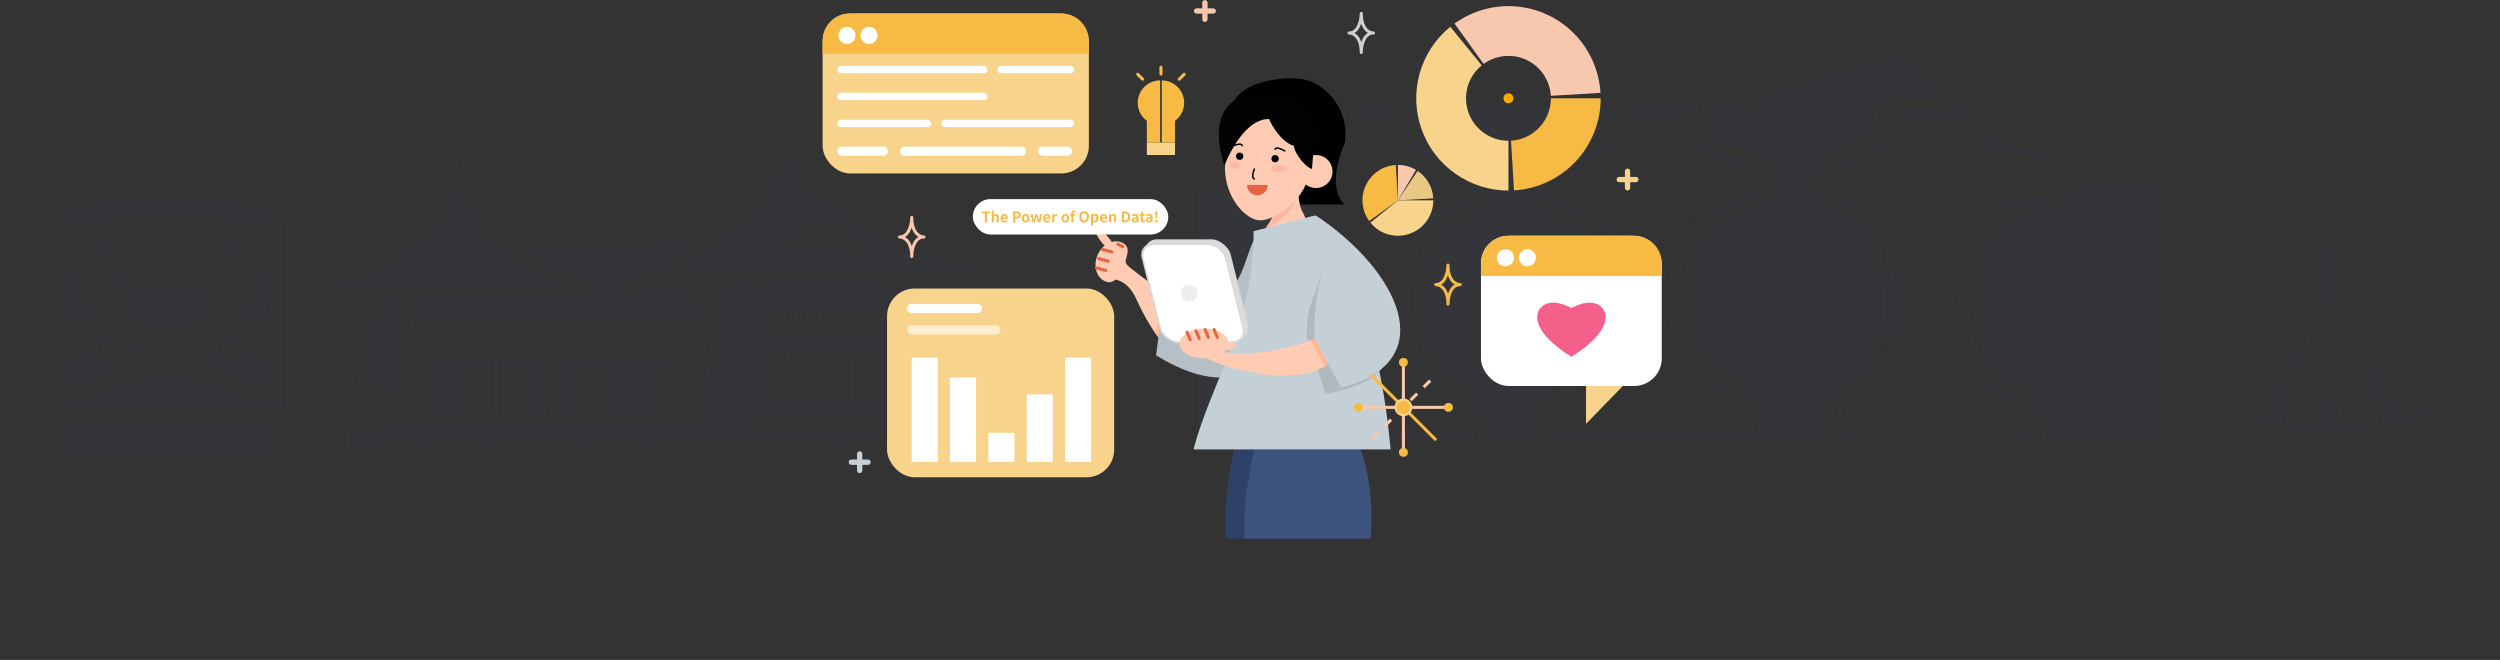 <svg width="1629" height="430" viewBox="0 0 1629 430" fill="none" xmlns="http://www.w3.org/2000/svg">
<rect x="0" y="0" width="1629" height="430" fill="#333333" stroke="none"/>
<g clip-path="url(#clip0_3208_370)">
<mask id="mask0_3208_370" style="mask-type:luminance" maskUnits="userSpaceOnUse" x="0" y="0" width="1629" height="430">
<path d="M1629 0H0V430H1629V0Z" fill="white"/>
</mask>
<g mask="url(#mask0_3208_370)">
<g opacity="0.3">
<g opacity="0.2">
<path d="M175.164 277.954C177.508 277.954 179.591 280.297 179.591 282.641V290.192C179.591 292.795 177.508 294.878 175.164 294.878H45.496C43.153 294.878 41.07 292.795 41.07 290.192V282.641C41.07 280.297 43.153 277.954 45.496 277.954H175.164Z" fill="#36558F"/>
<path fill-rule="evenodd" clip-rule="evenodd" d="M37 263.1V150.324C37.085 140.32 43.582 136.704 54.705 133.859C74.831 129.86 92.502 127.909 110.231 128.003V137.524C94.662 137.485 79.215 140.824 67.511 147.451C77.173 173.701 77.173 173.701 84.408 187.646H110.167C110.188 187.646 110.21 187.646 110.231 187.646V214.885C110.084 214.89 109.937 214.893 109.79 214.893C98.6 214.893 90.144 214.893 77.233 190.483C73.935 184.247 71.826 180.261 69.905 176.186C66.572 169.115 63.805 161.779 56.371 141.97C48.924 144.422 44.695 147.928 44.695 155.678V164.653C51.006 181.227 65.485 209.311 86.425 223.029C92.634 227.098 89.468 235.235 83.366 238.286L44.695 254.725V257.699C44.695 258.774 45.566 259.646 46.641 259.646H61.615C72.231 251.694 88.467 246.423 108.772 246.423C109.261 246.423 109.747 246.425 110.231 246.428V266.911H94.861H87.772H40.892C38.77 266.911 37.044 265.213 37 263.1ZM44.695 236.07C50.865 235.362 62.993 232.402 53.849 216.927C49.081 208.858 46.301 202.112 44.695 196.26V236.07ZM71.14 237.269C75.634 237.269 79.277 233.626 79.277 229.132C79.277 224.638 75.634 220.995 71.14 220.995C66.646 220.995 63.004 224.638 63.004 229.132C63.004 233.626 66.646 237.269 71.14 237.269ZM61.987 218.961C64.796 218.961 67.073 216.684 67.073 213.875C67.073 211.067 64.796 208.79 61.987 208.79C59.178 208.79 56.902 211.067 56.902 213.875C56.902 216.684 59.178 218.961 61.987 218.961ZM61.987 216.926C63.672 216.926 65.038 215.561 65.038 213.876C65.038 212.19 63.672 210.824 61.987 210.824C60.302 210.824 58.935 212.19 58.935 213.876C58.935 215.561 60.302 216.926 61.987 216.926Z" fill="#36558F"/>
<path fill-rule="evenodd" clip-rule="evenodd" d="M183.464 150.524V263.018C183.464 265.168 181.72 266.912 179.57 266.912H132.69H125.601H110.233V246.429C110.716 246.425 111.202 246.424 111.691 246.424C131.994 246.424 148.231 251.695 158.848 259.646H173.821C174.897 259.646 175.768 258.774 175.768 257.699V254.724L137.098 238.285C130.996 235.235 127.829 227.097 134.038 223.03C154.978 209.311 169.456 181.231 175.768 164.655V155.679C175.768 147.928 171.538 144.422 164.091 141.971C156.657 161.779 153.89 169.116 150.557 176.186C148.635 180.261 146.527 184.248 143.229 190.483C130.317 214.893 121.862 214.893 110.672 214.893C110.526 214.893 110.38 214.89 110.233 214.885V187.646C110.253 187.646 110.274 187.646 110.295 187.646H136.053C143.289 173.702 143.289 173.702 152.951 147.453V147.452C141.247 140.824 125.801 137.486 110.233 137.524V128.004C110.644 128.002 111.057 128.001 111.47 128.001C128.784 128.001 146.1 129.953 165.758 133.859C176.954 136.723 183.464 140.368 183.464 150.524ZM175.768 236.069C169.597 235.361 157.472 232.4 166.615 216.927C171.382 208.86 174.162 202.116 175.768 196.264V236.069ZM149.323 237.268C144.829 237.268 141.187 233.626 141.187 229.132C141.187 224.638 144.829 220.995 149.323 220.995C153.818 220.995 157.461 224.638 157.461 229.132C157.461 233.626 153.818 237.268 149.323 237.268ZM158.477 218.961C155.668 218.961 153.391 216.684 153.391 213.876C153.391 211.067 155.668 208.79 158.477 208.79C161.285 208.79 163.563 211.067 163.563 213.876C163.563 216.684 161.285 218.961 158.477 218.961ZM158.477 216.927C156.792 216.927 155.426 215.56 155.426 213.875C155.426 212.19 156.792 210.824 158.477 210.824C160.162 210.824 161.529 212.19 161.529 213.875C161.529 215.56 160.162 216.927 158.477 216.927Z" fill="#36558F"/>
</g>
<g opacity="0.2">
<path d="M373.286 187C317.498 169.42 299.388 122.818 297.306 101.714C297.306 156.548 241.102 181.419 213 187H373.286Z" fill="#36558F"/>
<path fill-rule="evenodd" clip-rule="evenodd" d="M514.126 81.653C513.908 106.445 494.256 157.567 415.123 183.677L445.849 176.907H641.143C599.779 167.583 518.021 141.108 514.21 83.224C514.191 81.833 514.145 80.425 514.072 79C514.072 79.892 514.09 80.776 514.126 81.653ZM507.302 161.804C507.823 160.242 525.008 144.098 533.862 144.098C537.16 143.23 547.194 145.556 560.942 161.804H507.302Z" fill="#36558F"/>
<rect x="527.571" y="148.857" width="14.571" height="2.143" fill="#36558F"/>
<rect x="522.429" y="153.143" width="24.857" height="1.714" fill="#36558F"/>
<rect x="517.286" y="157" width="35.143" height="2.143" fill="#36558F"/>
<path d="M460.591 157L341.882 163.769C358.543 178.765 378.675 183.902 386.658 184.597V191.366H267.429V212.714H463.714C461.632 205.633 453.475 195.531 449.657 191.366C442.993 184.702 417.025 191.767 406.443 191.366V183.555C416.682 180.952 444.971 172.1 460.591 157Z" fill="#36558F"/>
<path d="M263.229 252.992V192.659H246.579L230.969 258.193H236.692L230.969 281.078H226.286V292H253.863V286.799H275.197V292H284.042V286.799H309.018V292H320.465V286.799H371.978V292H384.466V286.799H415.165V292H426.092V286.799H473.962H539.523V292H552.532V286.799H580.109V292H624.857V278.477H619.134L593.117 184.857H580.109V278.477H490.092V184.857H469.799V212.943L464.076 219.705L455.23 278.477H243.457V252.992H263.229Z" fill="#36558F"/>
<path fill-rule="evenodd" clip-rule="evenodd" d="M492.72 184.719H577.087V275.335H492.72V184.719ZM506.781 202.946H500.532V209.196H506.781V202.946ZM519.28 202.946H525.529V209.196H519.28V202.946ZM542.194 202.946H535.945V209.196H542.194V202.946ZM554.693 202.946H560.942V209.196H554.693V202.946ZM506.781 211.279H500.532V217.528H506.781V211.279ZM519.28 211.279H525.529V217.528H519.28V211.279ZM542.194 211.279H535.945V217.528H542.194V211.279ZM554.693 211.279H560.942V217.528H554.693V211.279ZM515.114 202.946H508.864V209.196H515.114V202.946ZM527.612 202.946H533.862V209.196H527.612V202.946ZM550.527 202.946H544.277V209.196H550.527V202.946ZM563.026 202.946H569.275V209.196H563.026V202.946ZM515.114 211.279H508.864V217.528H515.114V211.279ZM527.612 211.279H533.862V217.528H527.612V211.279ZM550.527 211.279H544.277V217.528H550.527V211.279ZM563.026 211.279H569.275V217.528H563.026V211.279ZM513.03 261.274V230.027H500.532V261.274H513.03ZM556.776 230.027H569.275V261.274H556.776V230.027ZM554.693 230.027H515.114V261.274H554.693V230.027Z" fill="#36558F"/>
<rect x="277.714" y="234.143" width="24" height="35.571" fill="#36558F"/>
<rect x="432" y="234.143" width="10.286" height="35.571" fill="#36558F"/>
<rect x="418.286" y="234.143" width="10.286" height="35.571" fill="#36558F"/>
<rect x="397.286" y="234.143" width="18" height="35.571" fill="#36558F"/>
<rect x="360.857" y="234.143" width="12.429" height="35.571" fill="#36558F"/>
<rect x="378.857" y="234.143" width="12.429" height="35.571" fill="#36558F"/>
<rect x="343.286" y="234.143" width="12.429" height="35.571" fill="#36558F"/>
<rect x="327.428" y="234.143" width="12.857" height="35.571" fill="#36558F"/>
<rect x="305.571" y="234.143" width="12.857" height="35.571" fill="#36558F"/>
<path d="M462.428 214.857H267.857V217.584H314.679V220.857H317.801V217.584H349.535V220.857H353.177V217.584H393.236V220.857H396.878V217.584H433.295V220.857H437.457V217.584H462.428V214.857Z" fill="#36558F"/>
</g>
<path opacity="0.2" fill-rule="evenodd" clip-rule="evenodd" d="M1518.84 194.76C1518.74 195.845 1518.64 196.927 1518.53 198.006H1518.84V194.76ZM1511 217.705C1511.93 211.549 1512.75 205.316 1513.4 198.979H1512.08C1510.74 204.574 1509.05 210.774 1506.95 217.705H1511ZM1510.85 218.678H1506.65C1505.15 223.573 1503.44 228.827 1501.49 234.486H1508.13C1509.11 229.261 1510.02 223.997 1510.85 218.678ZM1515.9 218.678H1518.84V234.486H1513.22C1514.19 229.268 1515.09 224.004 1515.9 218.678ZM1518.84 217.705H1516.05C1516.98 211.555 1517.78 205.322 1518.43 198.979H1518.84V217.705ZM1520.05 218.678V234.486H1525.8C1524.82 229.268 1523.92 224.004 1523.11 218.678H1520.05ZM1522.96 217.705H1520.05V198.979H1520.58C1521.23 205.322 1522.04 211.555 1522.96 217.705ZM1528.17 218.678C1528.99 223.997 1529.9 229.261 1530.88 234.486H1537.52C1535.57 228.827 1533.86 223.573 1532.36 218.678H1528.17ZM1532.06 217.705H1528.02C1527.08 211.549 1526.27 205.316 1525.61 198.979H1526.94C1528.28 204.574 1529.96 210.774 1532.06 217.705ZM1507.95 235.459C1507.08 240.022 1506.17 244.558 1505.21 249.078H1496.27C1498.04 244.295 1499.67 239.761 1501.16 235.459H1507.95ZM1503.75 255.887C1504.17 253.944 1504.59 251.999 1505.01 250.051H1495.91C1495.2 251.957 1494.46 253.902 1493.7 255.887H1503.75ZM1503.53 256.86C1503.18 258.483 1502.82 260.104 1502.45 261.724H1491.45C1492.09 260.077 1492.72 258.456 1493.33 256.86H1503.53ZM1499.86 273.079C1500.66 269.617 1501.46 266.158 1502.23 262.697H1491.07C1489.27 267.311 1487.34 272.13 1485.28 277.167H1481.63L1481.64 277.146L1459.62 279.843C1462.44 277.114 1465.04 274.569 1467.45 272.182H1463C1459.97 275.246 1457.16 278.009 1454.76 280.329H1446C1481.23 248.485 1494.08 231.41 1504.51 216.226C1513.53 187.499 1514.51 172.596 1514.83 158H1517.26C1517.26 159.329 1517.25 160.693 1517.22 162.105L1519.45 160.554L1521.8 162.122C1521.77 160.704 1521.76 159.334 1521.76 158H1524.19C1524.5 172.373 1525.46 187.045 1534.1 214.923C1544.71 230.442 1557.26 247.571 1593.5 280.329H1584.74C1582.34 278.009 1579.53 275.246 1576.5 272.182H1572.05C1574.46 274.569 1577.06 277.114 1579.88 279.843L1557.35 277.084L1557.38 277.167H1553.74C1551.68 272.13 1549.75 267.311 1547.94 262.697H1536.78C1537.56 266.158 1538.35 269.617 1539.15 273.079L1534.28 274.203C1533.39 270.371 1532.52 266.538 1531.65 262.697H1525.26L1525.53 262.94V273.884H1519.45H1513.24V262.94L1513.52 262.697H1507.36C1506.5 266.538 1505.62 270.371 1504.74 274.203L1499.86 273.079ZM1545.68 256.86C1546.29 258.456 1546.92 260.077 1547.56 261.724H1536.56C1536.2 260.104 1535.84 258.483 1535.48 256.86H1545.68ZM1530.36 256.86C1530.71 258.484 1531.07 260.105 1531.44 261.724H1524.17L1520.05 258.015V256.86H1530.36ZM1518.84 258.005L1514.62 261.724H1507.58C1507.94 260.105 1508.3 258.484 1508.65 256.86H1518.84V258.005ZM1545.31 255.887C1544.55 253.902 1543.82 251.957 1543.11 250.051H1534.01C1534.42 251.999 1534.84 253.944 1535.27 255.887H1545.31ZM1530.15 255.887C1529.72 253.945 1529.31 252 1528.9 250.051H1520.05V255.887H1530.15ZM1518.84 255.887V250.051H1510.12C1509.71 252 1509.29 253.945 1508.87 255.887H1518.84ZM1537.85 235.459C1539.34 239.761 1540.97 244.295 1542.75 249.078H1533.8C1532.85 244.558 1531.93 240.022 1531.07 235.459H1537.85ZM1525.98 235.459C1526.84 240.029 1527.74 244.565 1528.69 249.078H1520.05V235.459H1525.98ZM1518.84 235.459V249.078H1510.32C1511.27 244.565 1512.18 240.029 1513.04 235.459H1518.84ZM1514.33 188.535C1514.1 191.72 1513.82 194.876 1513.5 198.006H1512.31C1513.1 194.636 1513.77 191.489 1514.33 188.535ZM1524.68 188.535C1525.24 191.489 1525.91 194.636 1526.71 198.006H1525.51C1525.19 194.876 1524.91 191.72 1524.68 188.535ZM1520.05 193.39C1520.19 194.935 1520.33 196.474 1520.48 198.006H1520.05V193.39ZM1575.54 271.209H1571.07C1568.16 268.311 1565.55 265.65 1563.2 263.183H1567.79C1570.46 265.995 1573.07 268.695 1575.54 271.209ZM1566.88 262.211C1564.57 259.759 1562.23 257.23 1559.92 254.671H1555.44C1557.43 256.988 1559.69 259.48 1562.28 262.211H1566.88ZM1559.04 253.699H1554.61C1552.08 250.703 1550 247.996 1548.25 245.43H1551.82C1554.14 248.174 1556.57 250.95 1559.04 253.699ZM1551 244.457C1548.92 241.979 1546.94 239.532 1545.1 237.161H1543.41C1544.59 239.57 1545.94 241.954 1547.6 244.457H1551ZM1544.35 236.188C1543.17 234.639 1542.05 233.125 1541.01 231.659C1541.62 233.207 1542.25 234.706 1542.94 236.188H1544.35ZM1468.43 271.209C1471.34 268.311 1473.95 265.65 1476.3 263.183H1471.71C1469.04 265.995 1466.43 268.695 1463.96 271.209H1468.43ZM1477.22 262.211H1472.62C1474.93 259.759 1477.27 257.23 1479.58 254.671H1484.06C1482.07 256.988 1479.81 259.48 1477.22 262.211ZM1484.89 253.699C1487.42 250.703 1489.5 247.996 1491.25 245.43H1487.68C1485.36 248.174 1482.93 250.95 1480.46 253.699H1484.89ZM1496.09 237.161C1494.91 239.57 1493.56 241.954 1491.9 244.457H1488.5C1490.58 241.979 1492.56 239.532 1494.4 237.161H1496.09ZM1496.56 236.188H1495.15C1496.33 234.639 1497.45 233.125 1498.49 231.659C1497.88 233.207 1497.25 234.706 1496.56 236.188ZM1538.53 227.986C1538.42 227.823 1538.32 227.662 1538.22 227.501L1538.29 227.712L1538.44 228.131L1538.53 227.986ZM1536.11 275.343H1503.52V276.316H1502.54H1496.22L1492.82 281.91H1547.05L1543.64 276.316H1537.08H1536.11V275.343Z" fill="#36558F"/>
<g opacity="0.2">
<path d="M781 126.091H813.048C816.135 139.981 833.111 140.495 847.001 148.212C882.497 171.876 867.262 232.507 854.203 238.753C830.539 250.07 824.709 275.449 824.88 287.624H781V126.091Z" fill="#36558F"/>
<path d="M1407.88 117.86H1352.28C1346.11 141.524 1326.05 134.322 1308.04 143.067C1272.03 170.332 1290.55 239.267 1302.38 244.926C1328.26 257.302 1331.36 275.449 1331.19 287.624H1407.88V117.86Z" fill="#36558F"/>
<path d="M1050.95 68.988H920.602C920.602 85.45 934.492 94.929 944.266 97.282C966.49 102.633 972.389 115.288 972.56 120.947C972.56 132.882 955.069 141.01 946.324 143.582C925.232 152.327 924.546 184.565 923.689 200.684C922.454 228.67 939.016 242.146 946.838 248.013C961.243 258.816 963.986 277.85 963.815 287.624H1002.59C998.887 256.346 1022.23 242.341 1035.61 239.426C1057.55 226.131 1053.56 198.21 1052.96 188.852C1051.04 158.763 1036.94 148.352 1021.62 142.854C1001.05 140.796 995.56 126.948 995.388 120.947C994.977 106.542 1012.71 99.169 1021.62 97.282C1043.85 92.344 1050.43 76.362 1050.95 68.988Z" fill="#36558F"/>
<path fill-rule="evenodd" clip-rule="evenodd" d="M874.998 99.508L874.627 99.768C870.626 102.569 860.252 108.096 848.628 109.079C844.917 109.62 839.436 111.135 835.041 113.776C830.608 116.439 828.45 119.452 828.39 122.858C828.519 124.42 830.36 130.748 841.119 132.33L841.178 132.338L841.236 132.348C855.718 134.762 880.335 151.248 880.347 193.964C880.435 202.51 879.05 215.675 874.517 227.808C870.033 239.81 861.935 252.113 847.779 256.46C845.535 257.255 836.948 263.158 835.338 281.451H951.443C951.649 273.997 948.642 261.502 933.798 251.606L933.735 251.564L933.673 251.52C925.426 245.725 912.024 227.369 912.015 196.085C911.927 187.03 913.414 173.159 918.287 160.646C923.126 148.22 931.918 135.722 947.232 132.404L947.25 132.4L947.268 132.397C949.947 131.833 954.027 130.418 957.272 128.198C960.566 125.944 961.915 123.675 961.915 121.461C961.915 120.391 959.906 111.201 941.156 107.451L941.063 107.433L940.97 107.411C935.353 106.107 927.185 102.747 920.296 96.72C914.492 91.641 909.459 84.518 907.89 75.162H886.435C886.046 77.627 885.449 80.374 884.587 83.168C882.939 88.508 880.125 94.666 875.326 99.198L874.998 99.508ZM880.862 68.988H913.558C913.558 89.566 932.764 99.169 942.366 101.398C962.944 105.513 968.088 116.488 968.088 121.461C968.088 131.75 955.056 137.066 948.54 138.437C923.847 143.788 918.016 179.078 918.188 196.054C918.188 225.686 930.877 242.011 937.222 246.469C958.211 260.462 959 279.736 956.771 287.624H828.904C828.904 285.456 828.988 283.399 829.146 281.451C830.817 260.845 840.71 252.308 845.88 250.585C868.927 243.588 874.345 209.944 874.174 193.997C874.174 154.076 851.539 140.324 840.221 138.437C826.228 136.38 822.387 127.291 822.216 123.004C822.216 109.835 839.364 104.142 847.938 102.941C858.226 102.118 867.658 97.111 871.087 94.71C878.495 87.714 880.69 74.647 880.862 68.988Z" fill="#36558F"/>
<path fill-rule="evenodd" clip-rule="evenodd" d="M1045.47 99.508L1045.1 99.768C1040.79 102.786 1031.64 106.758 1019.92 108.94C1013.55 110.995 1010.4 112.426 1008.67 114.088C1007.48 115.222 1006.42 116.987 1006.56 121.861C1006.63 122.008 1006.8 122.331 1007.17 122.834C1007.91 123.831 1009.12 125.099 1010.82 126.409C1014.22 129.026 1019.12 131.47 1024.97 132.33L1025.03 132.338L1025.08 132.348C1032.95 135.057 1037.21 136.528 1047.68 146.06C1058.36 155.782 1065.99 172.139 1065.99 193.997C1065.99 206.817 1064.87 220.617 1057.52 231.09C1050.15 241.579 1045.06 247.967 1027.99 252.365C1024.53 253.73 1020.76 257.472 1017.94 263.78C1015.73 268.722 1014.31 274.818 1014.13 281.451H1136.96C1136.92 281.27 1136.88 281.084 1136.84 280.893C1136.22 278.18 1134.99 274.854 1133.04 271.233C1129.14 263.998 1122.57 255.948 1112.97 249.548L1112.91 249.506L1112.84 249.462C1112.52 249.233 1112.14 248.978 1111.73 248.696C1108.44 246.466 1102.58 242.497 1097.59 235.149C1091.91 226.793 1087.59 214.561 1087.58 196.086C1087.5 187.215 1088.42 174.3 1092.92 162.201C1097.45 150.028 1105.84 138.12 1120.9 132.663C1121.94 132.254 1123.5 131.747 1125.11 131.228C1125.85 130.988 1126.61 130.745 1127.32 130.507C1129.89 129.648 1132.69 128.643 1135.26 127.442C1137.89 126.215 1139.94 124.943 1141.25 123.694C1142.52 122.483 1142.63 121.773 1142.63 121.461C1142.63 119.609 1142.34 116.844 1140.44 114.184C1138.6 111.617 1134.62 108.252 1125.47 106.422L1125.38 106.404L1125.29 106.382C1114.96 103.986 1099.41 95.185 1096.73 75.162H1061.41C1061.24 75.666 1061.06 76.163 1060.87 76.647C1059.91 79.126 1058.6 81.79 1057.09 84.42C1054.1 89.628 1050.06 95.172 1045.8 99.198L1045.47 99.508ZM1056.48 68.988H1102.5C1102.5 89.566 1117.08 98.14 1126.68 100.369C1147.26 104.485 1148.8 116.488 1148.8 121.461C1148.8 130.063 1134.42 134.709 1126.7 137.204C1125.18 137.693 1123.92 138.1 1123.08 138.437C1097.36 147.697 1093.59 179.078 1093.76 196.054C1093.76 228.983 1108.19 238.817 1115.18 243.576C1115.61 243.873 1116.02 244.15 1116.39 244.411C1137.38 258.404 1145.37 279.736 1143.14 287.624H1008.12C1006.58 268.076 1014.81 250.585 1026.13 246.469C1058.54 238.238 1059.82 218.175 1059.82 193.997C1059.82 154.076 1035.39 140.324 1024.07 138.437C1010.08 136.38 1000.58 126.777 1000.4 122.49C999.911 110.143 1005.55 107.057 1018.41 102.941C1029.73 100.884 1038.13 97.111 1041.56 94.71C1048.97 87.714 1056.31 74.647 1056.48 68.988Z" fill="#36558F"/>
<path d="M1224.19 68.988H1109.05C1109.05 85.45 1122.94 94.929 1132.72 97.282C1154.94 102.633 1155.7 115.288 1155.87 120.947C1155.87 132.882 1132.2 141.01 1123.46 143.582C1102.37 152.327 1101.68 184.565 1100.82 200.684C1099.59 228.67 1119.75 238.545 1127.57 244.411C1141.98 255.215 1150.9 277.85 1150.72 287.624H1194.35C1192.29 260.359 1198.47 255.42 1210.81 248.013C1231.39 235.666 1228.3 200.684 1228.3 188.852C1225.01 154.282 1221.1 145.64 1209.27 141.524C1191.78 135.44 1185.26 126.948 1185.09 120.947C1184.68 106.542 1191.26 99.855 1198.98 97.282C1221.2 92.344 1223.67 76.362 1224.19 68.988Z" fill="#36558F"/>
<path fill-rule="evenodd" clip-rule="evenodd" d="M1217.92 257.212L1217.8 257.292C1215.1 259.059 1207.73 267.462 1206.02 281.965H1319.51C1319.18 279.701 1318.6 277.142 1317.68 274.557C1315.86 269.444 1312.9 264.771 1308.39 261.814C1295.85 257.012 1276.68 237.656 1276.66 196.628C1276.48 187.037 1278.2 172.359 1284.05 159.009C1289.93 145.567 1300.41 132.671 1318.04 128.806L1318.41 128.723L1318.8 128.688C1323 128.307 1329.25 126.981 1334.24 124.437C1339.38 121.817 1341.48 118.892 1341.48 115.802V115.644L1341.49 115.486C1341.56 114.075 1340.93 110.9 1337.49 107.951C1334.06 105.015 1327.34 101.912 1314.73 101.912H1314.36L1314 101.869C1308.25 101.187 1299.69 98.919 1292.37 94.124C1286.31 90.148 1280.73 84.131 1278.86 75.676H1237.8C1236.5 79.987 1234.3 85.013 1230.99 89.731C1226.16 96.602 1218.73 103.127 1207.97 105.381C1206.08 105.783 1202.9 107.073 1200.3 109.502C1197.9 111.737 1195.98 114.912 1195.9 119.595C1196.17 121.19 1198.86 128.432 1212.18 131.9C1218.39 133.164 1225.11 138.74 1230.14 148.597C1235.31 158.737 1239.09 174.049 1239.11 196.415C1239.46 203.702 1238.9 215.141 1236.09 226.441C1233.31 237.643 1228.03 249.879 1218.04 257.126L1217.92 257.212ZM1232.93 196.569C1233.62 210.116 1230.88 240.193 1214.41 252.128C1209.97 255.04 1201.55 265.402 1199.81 281.965C1199.61 283.936 1199.49 285.995 1199.49 288.139H1326.05C1326.08 287.365 1326.09 286.471 1326.05 285.481C1326 284.41 1325.91 283.227 1325.75 281.965C1324.71 273.786 1320.96 262.273 1311.13 256.244C1301.7 252.985 1282.83 236.489 1282.83 196.569C1282.49 178.735 1289.32 141.421 1319.36 134.836C1328.79 133.979 1347.65 128.972 1347.65 115.802C1348 109.114 1341.89 95.739 1314.73 95.739C1304.61 94.539 1284.38 87.611 1284.38 69.503H1232.93C1231.56 77.905 1224.39 95.636 1206.7 99.34C1201.04 100.541 1189.72 106.337 1189.72 119.918C1190.06 124.205 1194.76 133.807 1210.81 137.923C1218.19 139.295 1232.93 152.945 1232.93 196.569Z" fill="#36558F"/>
<path d="M1267.4 65.901H1134.16L1223.16 40.18C1239.62 35.241 1247.51 39.837 1249.39 42.752L1267.4 65.901Z" fill="#36558F"/>
</g>
</g>
<path d="M798.653 351C797.061 321.074 803.296 292.898 807.408 281.755L877.449 280.163C891.139 302.767 891.377 336.806 889.786 351H798.653Z" fill="#2E4168"/>
<path d="M810.99 351C809.398 321.073 817.224 291.306 821.337 280.163H880.633C894.323 302.767 894.561 336.806 892.969 351H810.99Z" fill="#3D537E"/>
<path d="M819.705 54.455C795.828 62.095 796.757 87.883 800.205 99.822C810.712 73.079 834.828 84.434 845.573 93.454C850.348 116.377 840.399 129.536 834.828 133.25H876.216C865.71 123.699 871.838 102.74 876.216 93.454C879.081 74.671 868.655 60.822 857.114 54.455C845.573 48.087 827.267 51.801 819.705 54.455Z" fill="black"/>
<path d="M849.154 138.822C846.607 135.002 845.971 127.944 845.971 124.893C840.267 122.771 821.462 122.176 827.267 129.271C834.43 138.026 827.001 145.587 824.879 148.373H851.542C852.179 145.508 850.216 140.812 849.154 138.822Z" fill="#FFCCB3"/>
<path d="M845.175 127.679C841.593 141.608 826.869 148.373 826.869 148.373H824.879C830.848 139.618 831.644 136.036 830.052 128.475L845.175 127.679Z" fill="#FBB8A6"/>
<path d="M853.134 109.771C853.134 128.672 830.848 143.597 821.297 143.597C811.746 143.597 798.216 128.672 798.216 109.771C798.216 90.869 810.51 75.546 825.675 75.546C840.84 75.546 853.134 90.869 853.134 109.771Z" fill="#FFCCB3"/>
<circle cx="857.512" cy="111.761" r="10.745" fill="#FFCCB3"/>
<path d="M843.185 95.046C835.226 92.818 828.992 82.444 826.869 77.536C811.588 77.536 801.267 99.557 797.818 107.781C785.083 68.781 808.165 58.036 826.869 61.618C851.702 57.161 859.502 79.659 860.298 91.465C854.567 93.693 855.788 106.057 854.726 110.169C848.359 107.304 842.788 97.7 843.185 95.046Z" fill="#020202"/>
<path d="M817.318 110.169C816.522 112.159 815.407 116.218 817.318 116.536" stroke="black" stroke-linecap="round"/>
<path d="M837.125 98.352C835.297 97.232 831.484 95.451 830.848 97.28" stroke="black" stroke-linecap="round"/>
<path d="M803.043 95.221C804.991 94.328 808.99 93.014 809.403 94.906" stroke="black" stroke-linecap="round"/>
<path d="M826.073 120.516C826.073 122.31 825.36 124.031 824.091 125.299C822.823 126.568 821.102 127.281 819.308 127.281C817.513 127.281 815.792 126.568 814.524 125.299C813.255 124.031 812.542 122.31 812.542 120.516L819.308 120.516H826.073Z" fill="#E56441"/>
<ellipse cx="804.583" cy="107.383" rx="3.184" ry="2.388" fill="#FBB8A6"/>
<ellipse cx="833.236" cy="109.771" rx="4.776" ry="2.388" fill="#FBB8A6"/>
<circle cx="830.848" cy="103.404" r="2.388" fill="black"/>
<circle cx="807.767" cy="101.812" r="2.388" fill="#020202"/>
<path d="M782.776 204.625L781.842 221.06C781.842 221.06 766.959 252.943 740.279 194.579C733.56 179.883 722.643 181.982 722.643 181.982L733.981 166.447C731.881 172.745 735.24 173.165 742.798 179.463C764.632 195.419 772.096 201.876 782.776 204.625Z" fill="#FFCCB3"/>
<path d="M766.837 200.024L766.446 216.481C766.446 216.481 766.655 227.145 758.857 222.857C756.469 222.061 754.48 219.673 752.888 217.286L756.917 197.601C762.186 199.32 763.327 199.179 766.837 200.024Z" fill="#FFB692"/>
<path d="M758.334 192.899C812.919 207.175 806.621 172.325 819.637 151.331L838.952 167.706C838.952 244.545 803.682 262.6 753.295 231.529L758.334 192.899Z" fill="#B6BFC6"/>
<path fill-rule="evenodd" clip-rule="evenodd" d="M906.134 292.832H777.649C789.521 248.251 816.868 211.244 816.868 150.609L855.03 140.833C885.49 179.978 900.118 228.172 906.134 292.832Z" fill="#C5CFD6"/>
<path d="M854.908 195.839C860.282 182.738 859.946 184.082 861.206 173.585L878.421 172.325L890.178 215.153L852.388 228.59C850.373 211.122 852.248 203.537 854.908 195.839Z" fill="#B0B9C0"/>
<rect width="55.395" height="67.182" rx="10" transform="matrix(1 0 0.242 0.97 744.058 155.949)" fill="#D8D8D8"/>
<rect width="53.038" height="64.824" rx="9" transform="matrix(1 0 0.242 0.97 745.522 157.093)" fill="#DCDCDC"/>
<rect width="55.395" height="67.182" rx="10" transform="matrix(1 0 0.242 0.97 741.539 158.469)" fill="#D8D8D8"/>
<rect width="53.038" height="64.824" rx="9" transform="matrix(1 0 0.242 0.97 743.002 159.612)" fill="white"/>
<ellipse cx="774.776" cy="191.021" rx="5.571" ry="5.571" fill="#EEEEEE"/>
<path fill-rule="evenodd" clip-rule="evenodd" d="M859.106 142.093C877.581 178.623 950.222 241.186 863.725 256.722L853.228 223.551C852.046 178.766 871.637 181.642 854.067 147.362L856.587 142.513L859.106 142.093Z" fill="#B0B9C0"/>
<ellipse cx="784.499" cy="223.772" rx="15.956" ry="9.657" transform="rotate(-0.795 784.499 223.772)" fill="#FFCCB3"/>
<ellipse cx="799.483" cy="225.651" rx="5.878" ry="2.519" transform="rotate(-7.298 799.483 225.651)" fill="#FFCCB3"/>
<path d="M779.328 215.573L781.428 220.612" stroke="#E56441" stroke-width="2" stroke-linecap="round"/>
<path d="M785.207 214.733L787.306 219.772" stroke="#E56441" stroke-width="2" stroke-linecap="round"/>
<path d="M791.085 214.733L793.184 219.772" stroke="#E56441" stroke-width="2" stroke-linecap="round"/>
<path d="M773.45 216.413L775.549 221.452" stroke="#E56441" stroke-width="2" stroke-linecap="round"/>
<path d="M861.206 218.512L871.283 231.529C871.283 231.529 856.501 257.127 794.864 237.162C789.984 235.582 787.726 233.208 779.328 231.529L788.986 227.75C817.202 235.14 848.889 224.671 861.206 218.512Z" fill="#FFCCB3"/>
<path d="M863.196 217.286L873.273 230.302C873.273 230.302 881.429 232.773 872.674 234.365C867.5 235.559 866.379 237.582 863.196 238.776L853.97 221.663C859.143 219.673 859.939 218.845 863.196 217.286Z" fill="#FFB692"/>
<path d="M731.082 158.045C736.824 160.538 734.89 166.347 731.861 173.323C728.833 180.299 725.858 185.801 720.115 183.308C714.372 180.815 712.172 173.138 715.2 166.162C718.228 159.186 725.339 155.552 731.082 158.045Z" fill="#FFCCB3"/>
<ellipse cx="720.292" cy="156.586" rx="9.9" ry="2.695" transform="rotate(-129.669 720.292 156.586)" fill="#FFCCB3"/>
<path d="M715.876 168.497L722.05 170.211" stroke="#E56441" stroke-width="2" stroke-linecap="round"/>
<path d="M718.376 162.461L724.55 164.175" stroke="#E56441" stroke-width="2" stroke-linecap="round"/>
<path d="M728.411 159.03L731.628 160.744" stroke="#E56441" stroke-width="2" stroke-linecap="round"/>
<path d="M714.362 174.533L720.535 176.247" stroke="#E56441" stroke-width="2" stroke-linecap="round"/>
<path fill-rule="evenodd" clip-rule="evenodd" d="M857.427 140.414C910.626 175.684 940.984 235.728 873.802 252.523C867.063 240.061 863.284 233.074 856.544 220.612C855.362 175.827 869.957 179.962 852.388 145.683L854.907 140.834L857.427 140.414Z" fill="#C5CFD6"/>
<path d="M982.908 124.163C970.493 124.163 958.383 120.318 948.242 113.156C938.101 105.994 930.428 95.867 926.276 84.167C922.124 72.467 921.698 59.768 925.057 47.816C928.415 35.864 935.393 25.245 945.031 17.42L965.48 42.606C961.045 46.206 957.834 51.092 956.289 56.592C954.744 62.091 954.94 67.934 956.85 73.318C958.76 78.702 962.291 83.361 966.957 86.657C971.624 89.952 977.196 91.722 982.908 91.722L982.908 124.163Z" fill="#F7D38C"/>
<path d="M947.74 15.345C956.467 9.047 966.726 5.207 977.444 4.229C988.162 3.25 998.946 5.168 1008.67 9.782C1018.39 14.396 1026.7 21.536 1032.72 30.458C1038.74 39.379 1042.25 49.754 1042.89 60.497L1010.51 62.427C1010.21 57.483 1008.6 52.71 1005.83 48.605C1003.06 44.5 999.236 41.214 994.762 39.091C990.288 36.968 985.326 36.086 980.394 36.536C975.462 36.986 970.742 38.753 966.726 41.651L947.74 15.345Z" fill="#F7C8AD"/>
<path d="M1043 64.072C1043 79.379 1037.16 94.11 1026.67 105.257C1016.17 116.404 1001.82 123.127 986.545 124.053L984.581 91.671C991.612 91.245 998.215 88.151 1003.04 83.022C1007.87 77.893 1010.56 71.115 1010.56 64.072H1043Z" fill="#F7BB45"/>
<circle cx="982.908" cy="64.071" r="3.231" fill="#FFA800"/>
<path d="M933.959 130.531C933.959 135.299 932.482 139.951 929.731 143.846C926.98 147.741 923.091 150.689 918.596 152.283C914.102 153.878 909.225 154.042 904.634 152.752C900.043 151.462 895.964 148.781 892.959 145.079L910.878 130.531L933.959 130.531Z" fill="#F7D38C"/>
<path d="M892.162 144.039C889.742 140.687 888.268 136.746 887.892 132.63C887.516 128.513 888.252 124.37 890.025 120.635C891.797 116.901 894.54 113.71 897.966 111.398C901.393 109.085 905.378 107.736 909.505 107.49L910.878 130.531L892.162 144.039Z" fill="#F7BB45"/>
<path d="M923.732 111.36C926.703 113.352 929.17 116.006 930.939 119.115C932.707 122.223 933.73 125.7 933.925 129.271L910.878 130.531L923.732 111.36Z" fill="#E9C785"/>
<path d="M910.878 107.449C915.019 107.449 919.085 108.563 922.647 110.675L910.878 130.531L910.878 107.449Z" fill="#F7C8AD"/>
<rect x="536" y="8.755" width="173.51" height="104.265" rx="18" fill="#F7D38C"/>
<rect x="545.551" y="42.98" width="97.898" height="4.776" rx="2.388" fill="white"/>
<rect x="649.816" y="42.98" width="50.143" height="4.776" rx="2.388" fill="white"/>
<rect x="545.551" y="60.49" width="97.898" height="4.776" rx="2.388" fill="white"/>
<rect x="545.551" y="78" width="61.286" height="4.776" rx="2.388" fill="white"/>
<rect x="613.204" y="78" width="86.755" height="4.776" rx="2.388" fill="white"/>
<rect x="545.551" y="95.51" width="33" height="6" rx="3" fill="white"/>
<rect x="586.551" y="95.51" width="82" height="6" rx="3" fill="white"/>
<rect x="676.551" y="95.51" width="22" height="6" rx="3" fill="white"/>
<path d="M536 35.02C536 27.323 536 23.474 537.158 20.403C538.984 15.561 542.806 11.739 547.648 9.913C550.719 8.755 554.567 8.755 562.265 8.755H683.245C690.943 8.755 694.792 8.755 697.862 9.913C702.704 11.739 706.526 15.561 708.352 20.403C709.51 23.474 709.51 27.323 709.51 35.02V35.02H536V35.02Z" fill="#F7BB45"/>
<circle cx="551.918" cy="23.082" r="5.571" fill="white"/>
<circle cx="566.245" cy="23.082" r="5.571" fill="white"/>
<path d="M1033.45 276.184V246.735H1062.1L1033.45 276.184Z" fill="#F7D38C"/>
<rect x="965" y="153.612" width="117.796" height="97.898" rx="18" fill="white"/>
<path fill-rule="evenodd" clip-rule="evenodd" d="M1023.91 200.793C1019.98 198.409 1009.2 194.073 1003.73 200.798C1003.73 200.798 991.959 212.151 1023.91 232.545V232.555C1023.91 232.554 1023.91 232.552 1023.91 232.55C1023.92 232.552 1023.92 232.554 1023.92 232.555V232.545C1055.87 212.151 1044.1 200.798 1044.1 200.798C1038.63 194.073 1027.85 198.409 1023.91 200.793Z" fill="#F4608A"/>
<path d="M965 179.877C965 172.18 965 168.331 966.158 165.26C967.984 160.418 971.806 156.596 976.648 154.77C979.719 153.612 983.568 153.612 991.265 153.612H1056.53C1064.23 153.612 1068.08 153.612 1071.15 154.77C1075.99 156.596 1079.81 160.418 1081.64 165.26C1082.8 168.331 1082.8 172.18 1082.8 179.877V179.877H965V179.877Z" fill="#F7BB45"/>
<circle cx="980.918" cy="167.939" r="5.571" fill="white"/>
<circle cx="995.245" cy="167.939" r="5.571" fill="white"/>
<path d="M914.459 294.776V236.102" stroke="#F7C8AD" stroke-width="2"/>
<path d="M935.204 286.183L893.715 244.694" stroke="#F7BB45" stroke-width="2" stroke-linecap="round"/>
<path d="M893.715 286.183L935.204 244.694" stroke="#F7C8AD" stroke-width="2" stroke-dasharray="6 6"/>
<path d="M885.122 265.439H943.797" stroke="#F7C8AD" stroke-width="2"/>
<circle cx="914.459" cy="236.102" r="2.897" fill="#F7BB45"/>
<circle cx="885.122" cy="265.439" r="2.897" fill="#F7BB45"/>
<circle cx="943.797" cy="265.439" r="2.897" fill="#F7BB45"/>
<circle cx="914.459" cy="265.439" r="5.795" fill="#F7D38C"/>
<circle cx="914.459" cy="265.439" r="4.346" fill="#F7BB45"/>
<circle cx="914.459" cy="294.776" r="2.897" fill="#F7BB45"/>
<rect x="747.288" y="92.901" width="18.363" height="8.101" fill="#F7D38C"/>
<path fill-rule="evenodd" clip-rule="evenodd" d="M745.618 56.665C748.353 53.93 752.062 52.394 755.929 52.394V66.976L755.929 81.559L755.929 92.901H747.288V78.723C746.699 78.29 746.141 77.811 745.618 77.288C742.883 74.553 741.347 70.844 741.347 66.976C741.347 63.109 742.883 59.4 745.618 56.665Z" fill="#F7BB45"/>
<path fill-rule="evenodd" clip-rule="evenodd" d="M767.321 56.665C764.586 53.93 760.877 52.394 757.01 52.394V66.976L757.01 81.559L757.01 92.901H765.651V78.723C766.239 78.29 766.798 77.811 767.321 77.288C770.056 74.553 771.592 70.844 771.592 66.976C771.592 63.109 770.056 59.4 767.321 56.665Z" fill="#F7BB45"/>
<path d="M744.531 51.598L741.347 48.415" stroke="#F7BB45" stroke-width="2" stroke-linecap="round"/>
<path d="M768.408 51.598L771.592 48.415" stroke="#F7BB45" stroke-width="2" stroke-linecap="round"/>
<path d="M756.469 48.278V43.776" stroke="#F7BB45" stroke-width="2" stroke-linecap="round"/>
<rect x="633.898" y="129.735" width="127.347" height="23.082" rx="11.541" fill="white"/>
<path d="M753.021 142.45L752.811 138.926L752.773 137.598H754.177L754.138 138.926L753.938 142.45H753.021ZM753.47 144.991C752.973 144.991 752.601 144.599 752.601 144.074C752.601 143.549 752.973 143.167 753.47 143.167C753.976 143.167 754.349 143.549 754.349 144.074C754.349 144.599 753.976 144.991 753.47 144.991Z" fill="#F7BB45"/>
<path d="M748.133 144.991C747.178 144.991 746.557 144.322 746.557 143.405C746.557 142.269 747.483 141.667 749.632 141.428C749.603 140.903 749.384 140.511 748.725 140.511C748.228 140.511 747.741 140.722 747.254 141.018L746.748 140.082C747.378 139.7 748.133 139.384 748.983 139.384C750.339 139.384 751.036 140.187 751.036 141.744V144.857H749.89L749.785 144.294H749.747C749.279 144.695 748.744 144.991 748.133 144.991ZM748.591 143.892C748.992 143.892 749.288 143.711 749.632 143.377V142.297C748.324 142.46 747.894 142.813 747.894 143.3C747.894 143.711 748.18 143.892 748.591 143.892Z" fill="#F7BB45"/>
<path d="M745.042 144.991C743.771 144.991 743.284 144.188 743.284 142.994V140.616H742.539V139.575L743.37 139.518L743.523 138.066H744.688V139.518H746.016V140.616H744.688V142.994C744.688 143.606 744.946 143.892 745.414 143.892C745.596 143.892 745.796 143.825 745.949 143.768L746.178 144.79C745.892 144.886 745.519 144.991 745.042 144.991Z" fill="#F7BB45"/>
<path d="M738.992 144.991C738.037 144.991 737.416 144.322 737.416 143.405C737.416 142.269 738.343 141.667 740.492 141.428C740.463 140.903 740.243 140.511 739.584 140.511C739.088 140.511 738.6 140.722 738.113 141.018L737.607 140.082C738.237 139.7 738.992 139.384 739.842 139.384C741.198 139.384 741.896 140.187 741.896 141.744V144.857H740.749L740.644 144.294H740.606C740.138 144.695 739.603 144.991 738.992 144.991ZM739.45 143.892C739.852 143.892 740.148 143.711 740.492 143.377V142.297C739.183 142.46 738.753 142.813 738.753 143.3C738.753 143.711 739.04 143.892 739.45 143.892Z" fill="#F7BB45"/>
<path d="M730.98 144.857V137.789H732.919C735.077 137.789 736.405 138.907 736.405 141.295C736.405 143.673 735.077 144.857 732.995 144.857H730.98ZM732.394 143.721H732.823C734.151 143.721 734.963 143.014 734.963 141.295C734.963 139.575 734.151 138.916 732.823 138.916H732.394V143.721Z" fill="#F7BB45"/>
<path d="M722.583 144.857V139.518H723.719L723.834 140.225H723.863C724.321 139.766 724.875 139.384 725.601 139.384C726.747 139.384 727.253 140.187 727.253 141.524V144.857H725.849V141.705C725.849 140.865 725.611 140.588 725.095 140.588C724.655 140.588 724.378 140.798 723.987 141.18V144.857H722.583Z" fill="#F7BB45"/>
<path d="M719.364 144.991C717.864 144.991 716.699 143.959 716.699 142.192C716.699 140.454 717.921 139.384 719.182 139.384C720.663 139.384 721.417 140.454 721.417 141.935C721.417 142.202 721.388 142.45 721.36 142.584H718.055C718.179 143.463 718.752 143.912 719.545 143.912C719.975 143.912 720.357 143.778 720.748 143.539L721.216 144.408C720.691 144.771 720.023 144.991 719.364 144.991ZM718.036 141.648H720.223C720.223 140.922 719.898 140.464 719.211 140.464C718.647 140.464 718.151 140.865 718.036 141.648Z" fill="#F7BB45"/>
<path d="M710.887 146.911V139.518H712.023L712.138 140.072H712.166C712.606 139.68 713.16 139.384 713.733 139.384C715.051 139.384 715.834 140.454 715.834 142.106C715.834 143.94 714.736 144.991 713.561 144.991C713.102 144.991 712.644 144.79 712.243 144.418L712.291 145.287V146.911H710.887ZM713.255 143.835C713.895 143.835 714.392 143.281 714.392 142.126C714.392 141.094 714.077 140.531 713.332 140.531C712.978 140.531 712.653 140.712 712.291 141.084V143.444C712.625 143.74 712.969 143.835 713.255 143.835Z" fill="#F7BB45"/>
<path d="M706.459 144.991C704.578 144.991 703.298 143.596 703.298 141.295C703.298 138.993 704.578 137.665 706.459 137.665C708.331 137.665 709.611 139.002 709.611 141.295C709.611 143.596 708.331 144.991 706.459 144.991ZM706.459 143.768C707.51 143.768 708.179 142.804 708.179 141.295C708.179 139.785 707.51 138.878 706.459 138.878C705.399 138.878 704.74 139.785 704.74 141.295C704.74 142.804 705.399 143.768 706.459 143.768Z" fill="#F7BB45"/>
<path d="M698.048 144.857V139.079C698.048 137.971 698.574 137.111 699.911 137.111C700.331 137.111 700.694 137.197 700.933 137.283L700.665 138.334C700.484 138.257 700.283 138.21 700.102 138.21C699.682 138.21 699.452 138.468 699.452 139.06V144.857H698.048ZM697.332 140.617V139.575L698.134 139.518H700.465V140.617H697.332Z" fill="#F7BB45"/>
<path d="M694.169 144.991C692.822 144.991 691.599 143.959 691.599 142.192C691.599 140.416 692.822 139.384 694.169 139.384C695.506 139.384 696.728 140.416 696.728 142.192C696.728 143.959 695.506 144.991 694.169 144.991ZM694.169 143.854C694.895 143.854 695.296 143.195 695.296 142.192C695.296 141.18 694.895 140.531 694.169 140.531C693.433 140.531 693.032 141.18 693.032 142.192C693.032 143.195 693.433 143.854 694.169 143.854Z" fill="#F7BB45"/>
<path d="M685.601 144.857V139.518H686.737L686.852 140.464H686.88C687.262 139.757 687.845 139.384 688.399 139.384C688.686 139.384 688.857 139.423 689.02 139.499L688.781 140.702C688.59 140.655 688.447 140.616 688.218 140.616C687.807 140.616 687.301 140.903 687.005 141.677V144.857H685.601Z" fill="#F7BB45"/>
<path d="M682.381 144.991C680.882 144.991 679.717 143.959 679.717 142.192C679.717 140.454 680.939 139.384 682.2 139.384C683.68 139.384 684.435 140.454 684.435 141.935C684.435 142.202 684.406 142.45 684.378 142.584H681.073C681.197 143.463 681.77 143.912 682.563 143.912C682.993 143.912 683.375 143.778 683.766 143.539L684.234 144.408C683.709 144.771 683.04 144.991 682.381 144.991ZM681.054 141.648H683.241C683.241 140.922 682.916 140.464 682.229 140.464C681.665 140.464 681.168 140.865 681.054 141.648Z" fill="#F7BB45"/>
<path d="M672.815 144.857L671.44 139.518H672.834L673.426 142.154C673.522 142.68 673.589 143.186 673.684 143.711H673.732C673.827 143.186 673.923 142.67 674.057 142.154L674.706 139.518H675.948L676.616 142.154C676.74 142.68 676.846 143.186 676.96 143.711H677.008C677.103 143.186 677.17 142.68 677.275 142.154L677.848 139.518H679.157L677.829 144.857H676.177L675.613 142.527C675.499 142.03 675.413 141.543 675.308 140.97H675.26C675.165 141.543 675.079 142.03 674.964 142.536L674.42 144.857H672.815Z" fill="#F7BB45"/>
<path d="M668.323 144.991C666.976 144.991 665.754 143.959 665.754 142.192C665.754 140.416 666.976 139.384 668.323 139.384C669.66 139.384 670.883 140.416 670.883 142.192C670.883 143.959 669.66 144.991 668.323 144.991ZM668.323 143.854C669.049 143.854 669.45 143.195 669.45 142.192C669.45 141.18 669.049 140.531 668.323 140.531C667.588 140.531 667.186 141.18 667.186 142.192C667.186 143.195 667.588 143.854 668.323 143.854Z" fill="#F7BB45"/>
<path d="M660.131 144.857V137.789H662.452C664.008 137.789 665.212 138.334 665.212 140.015C665.212 141.629 664.008 142.345 662.49 142.345H661.544V144.857H660.131ZM661.544 141.228H662.394C663.369 141.228 663.837 140.817 663.837 140.015C663.837 139.184 663.321 138.916 662.347 138.916H661.544V141.228Z" fill="#F7BB45"/>
<path d="M654.633 144.991C653.134 144.991 651.968 143.959 651.968 142.192C651.968 140.454 653.191 139.384 654.452 139.384C655.932 139.384 656.687 140.454 656.687 141.935C656.687 142.202 656.658 142.45 656.629 142.584H653.325C653.449 143.463 654.022 143.912 654.815 143.912C655.244 143.912 655.626 143.778 656.018 143.539L656.486 144.408C655.961 144.771 655.292 144.991 654.633 144.991ZM653.305 141.648H655.493C655.493 140.922 655.168 140.464 654.48 140.464C653.917 140.464 653.42 140.865 653.305 141.648Z" fill="#F7BB45"/>
<path d="M646.193 144.857V137.245H647.597V139.165L647.53 140.168C647.951 139.766 648.486 139.384 649.211 139.384C650.358 139.384 650.864 140.187 650.864 141.524V144.857H649.46V141.705C649.46 140.865 649.221 140.588 648.705 140.588C648.266 140.588 647.989 140.798 647.597 141.18V144.857H646.193Z" fill="#F7BB45"/>
<path d="M641.743 144.857V138.964H639.746V137.789H645.152V138.964H643.156V144.857H641.743Z" fill="#F7BB45"/>
<path d="M594.102 141.674C594.064 145.918 592.418 154.408 586.143 154.408C588.796 154.347 594.102 156.808 594.102 167.143C594.064 162.898 595.602 154.408 602.061 154.408C599.408 154.47 594.102 152.009 594.102 141.674Z" stroke="#F7C8AD" stroke-width="2" stroke-linejoin="round"/>
<path d="M943.51 172.714C943.472 176.959 941.826 185.449 935.551 185.449C938.204 185.388 943.51 187.848 943.51 198.184C943.472 193.939 945.01 185.449 951.469 185.449C948.816 185.511 943.51 183.05 943.51 172.714Z" stroke="#F7BB45" stroke-width="2" stroke-linejoin="round"/>
<path d="M887 8.755C886.962 13 885.316 21.49 879.041 21.49C881.694 21.428 887 23.889 887 34.224C886.962 29.98 888.5 21.49 894.959 21.49C892.306 21.551 887 19.09 887 8.755Z" stroke="#CFCFCF" stroke-width="2" stroke-linejoin="round"/>
<path fill-rule="evenodd" clip-rule="evenodd" d="M553 301.164C553 300.209 553.791 299.435 554.766 299.435H565.56C566.536 299.435 567.327 300.209 567.327 301.164C567.327 302.119 566.536 302.893 565.56 302.893H554.766C553.791 302.893 553 302.119 553 301.164Z" fill="#C5CFD6"/>
<path fill-rule="evenodd" clip-rule="evenodd" d="M560.163 308.327C559.208 308.327 558.434 307.536 558.434 306.56L558.434 295.766C558.434 294.791 559.208 294 560.163 294C561.118 294 561.892 294.791 561.892 295.766L561.892 306.56C561.892 307.536 561.118 308.327 560.163 308.327Z" fill="#C5CFD6"/>
<path fill-rule="evenodd" clip-rule="evenodd" d="M777.959 7.164C777.959 6.209 778.75 5.435 779.726 5.435H790.519C791.495 5.435 792.286 6.209 792.286 7.164C792.286 8.119 791.495 8.893 790.519 8.893H779.726C778.75 8.893 777.959 8.119 777.959 7.164Z" fill="#F7C8AD"/>
<path fill-rule="evenodd" clip-rule="evenodd" d="M785.123 14.327C784.168 14.327 783.394 13.536 783.394 12.56L783.394 1.766C783.394 0.791 784.168 0 785.123 0C786.078 0 786.852 0.791 786.852 1.766L786.852 12.56C786.852 13.536 786.078 14.327 785.123 14.327Z" fill="#F7C8AD"/>
<path fill-rule="evenodd" clip-rule="evenodd" d="M1053.35 117C1053.35 116.045 1054.14 115.271 1055.11 115.271H1065.91C1066.88 115.271 1067.67 116.045 1067.67 117C1067.67 117.955 1066.88 118.729 1065.91 118.729H1055.11C1054.14 118.729 1053.35 117.955 1053.35 117Z" fill="#F7D38C"/>
<path fill-rule="evenodd" clip-rule="evenodd" d="M1060.51 124.163C1059.56 124.163 1058.78 123.372 1058.78 122.397L1058.78 111.603C1058.78 110.627 1059.56 109.837 1060.51 109.837C1061.47 109.837 1062.24 110.627 1062.24 111.603L1062.24 122.397C1062.24 123.372 1061.47 124.163 1060.51 124.163Z" fill="#F7D38C"/>
<rect x="578" y="188" width="148" height="123" rx="18" fill="#F7D38C"/>
<rect x="594" y="233" width="17" height="68" fill="white"/>
<rect x="619" y="246" width="17" height="55" fill="white"/>
<rect x="644" y="282" width="17" height="19" fill="white"/>
<rect x="669" y="257" width="17" height="44" fill="white"/>
<rect x="694" y="233" width="17" height="68" fill="white"/>
<rect x="591" y="198" width="49" height="6" rx="3" fill="white"/>
<rect x="591" y="212" width="61" height="6" rx="3" fill="white" fill-opacity="0.6"/>
</g>
</g>
<defs>
<clipPath id="clip0_3208_370">
<rect width="1629" height="430" fill="white"/>
</clipPath>
</defs>
</svg>
